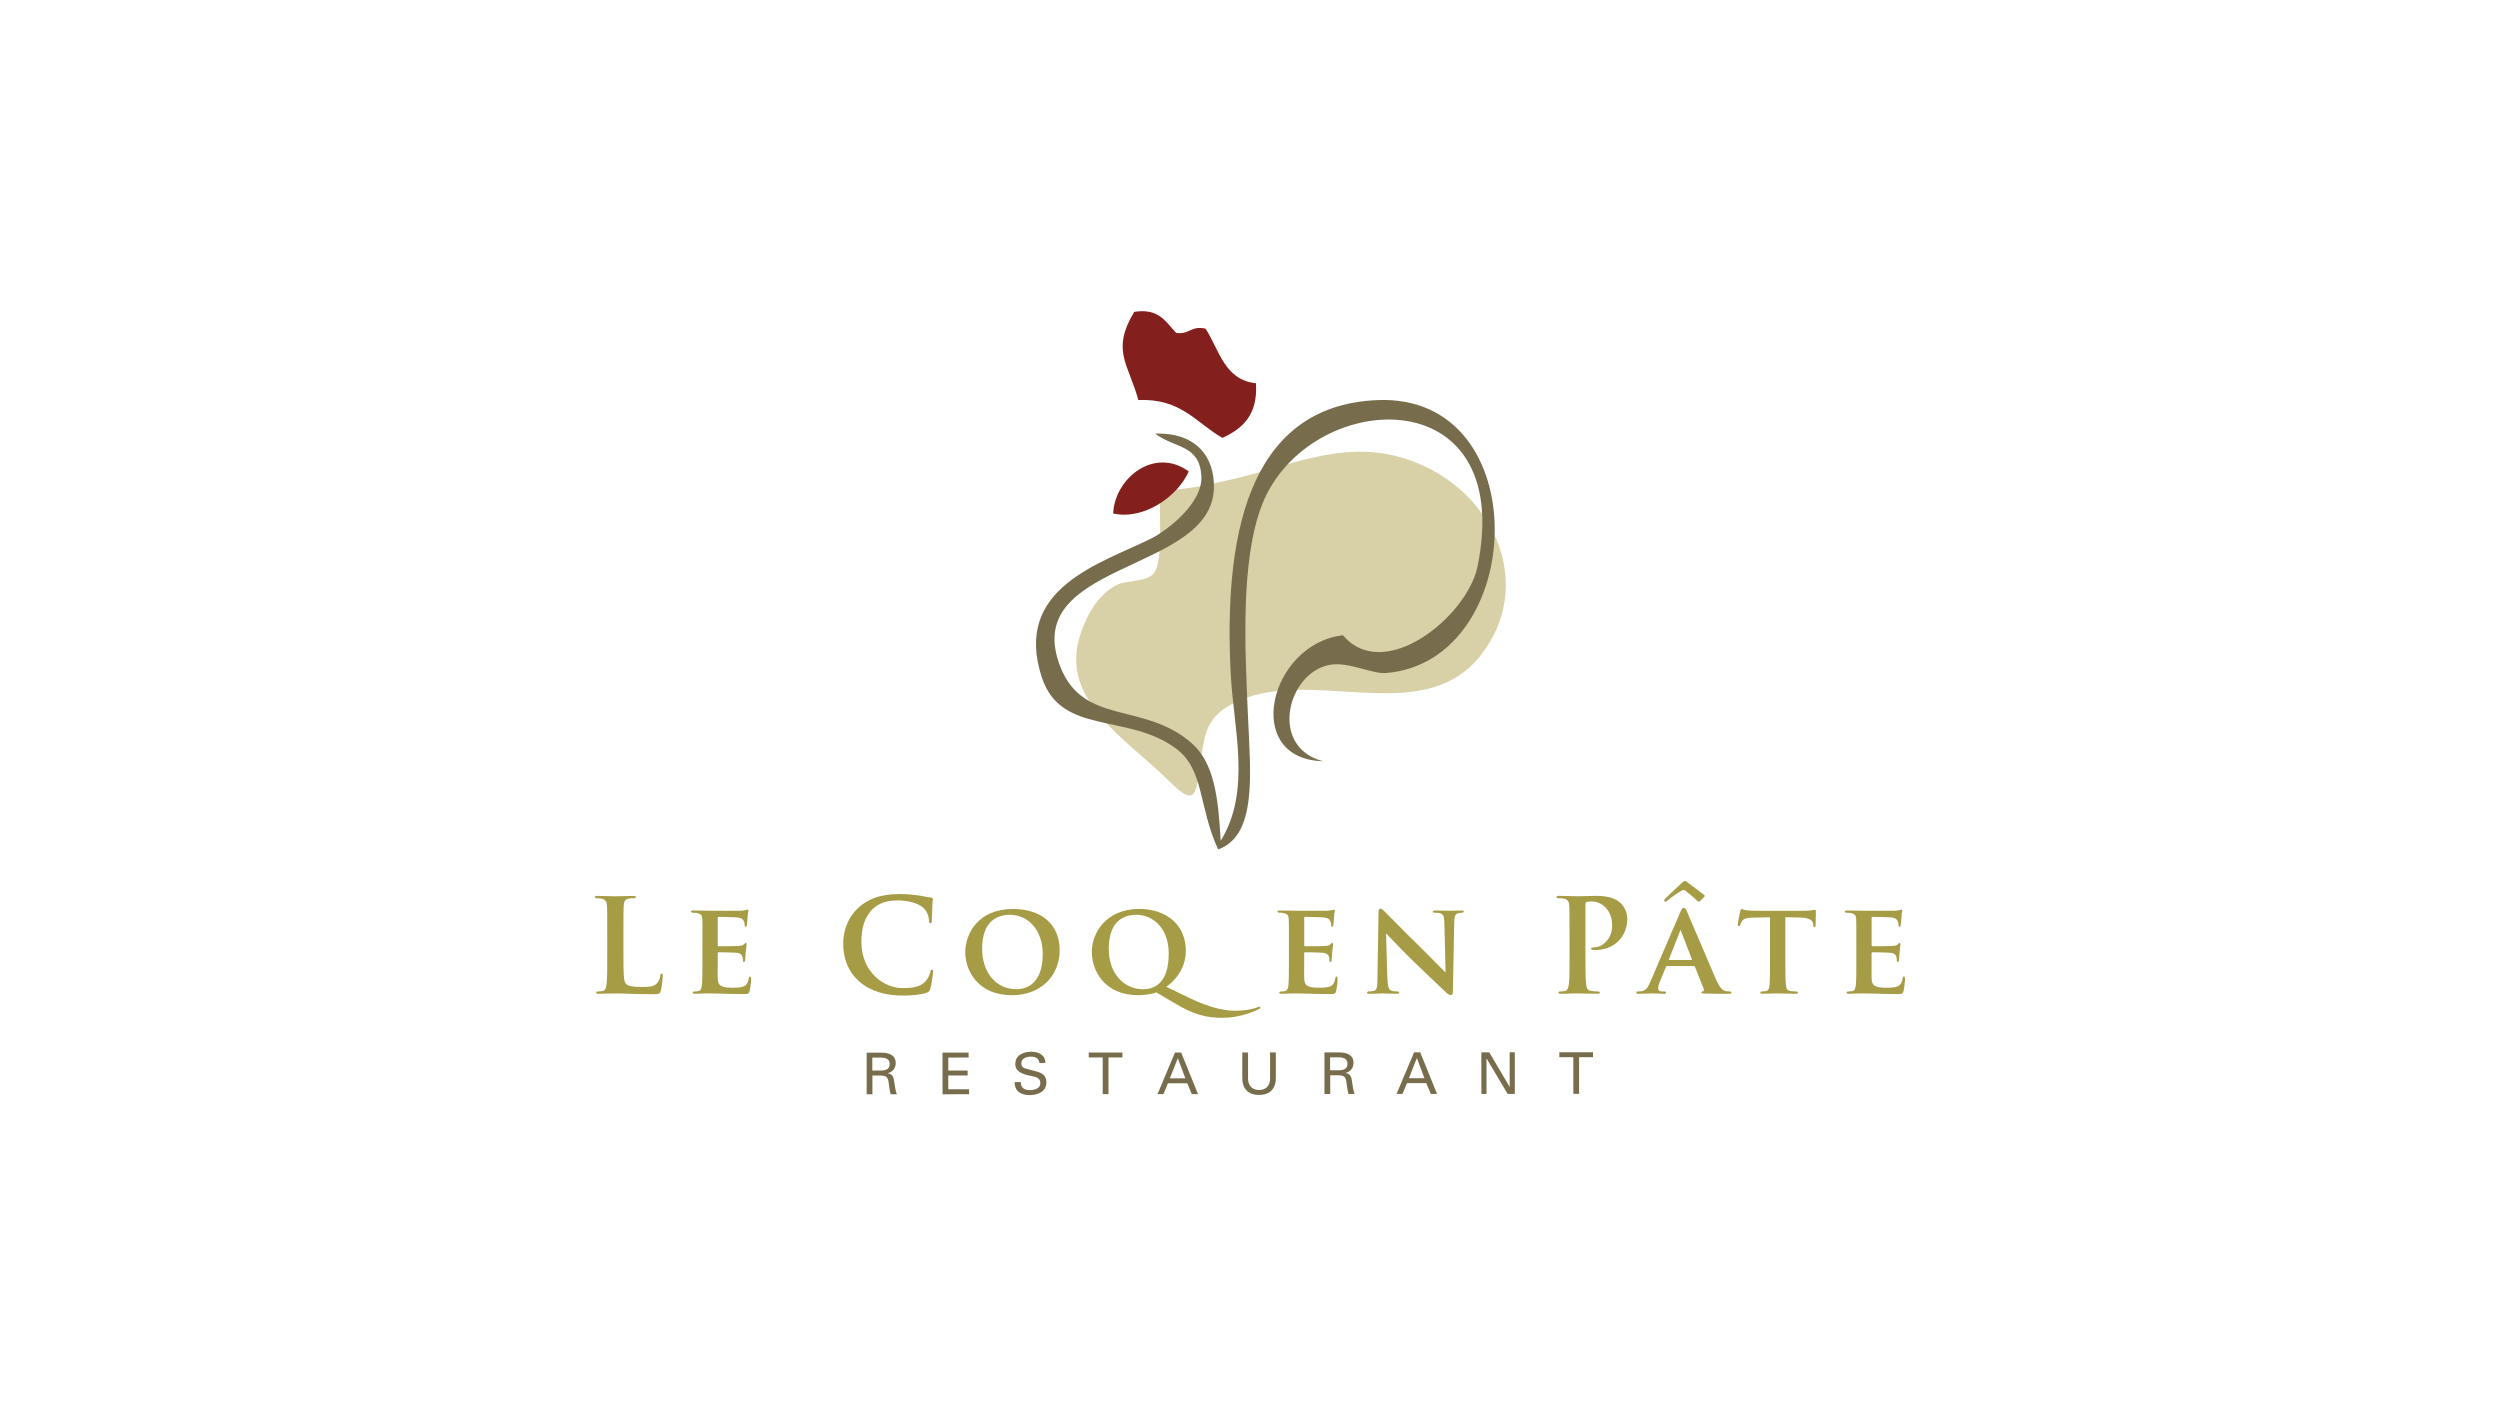 <?xml version="1.0" encoding="UTF-8"?>
<svg id="Calque_1" data-name="Calque 1" xmlns="http://www.w3.org/2000/svg" viewBox="0 0 960 540">
  <defs>
    <style>
      .cls-1 {
        fill: #831f1c;
      }

      .cls-1, .cls-2, .cls-3 {
        fill-rule: evenodd;
      }

      .cls-1, .cls-2, .cls-3, .cls-4, .cls-5 {
        stroke-width: 0px;
      }

      .cls-2, .cls-4 {
        fill: #776d4d;
      }

      .cls-3 {
        fill: #d8d0a6;
      }

      .cls-5 {
        fill: #a79c46;
      }
    </style>
  </defs>
  <path class="cls-3" d="m450.21,189.59c-1.56-.69-2.65-1.2-4.54-.73-.99,6.55,1.44,26.47-2.67,31.35-2.85,3.42-10.63,2.46-14.53,4.59-6.77,3.71-10.64,10.66-13.06,17.19-9.84,26.39,16.24,40.8,33.83,58.25,10.53,10.44,9.95,4.18,12.01-9.16,1.36-8.85,1.87-15.28,11.5-20.54,28.86-15.78,72.24,9.47,95.09-17.99,23.14-27.8,5.38-67.42-30.94-77.2-22.26-6-42.31,3.78-63.19,8.56-6.68,1.54-19.53,4.67-26.31,3.99"/>
  <path class="cls-1" d="m456.48,181.03c-4.37,9.82-17.49,18.79-29.02,16.14.55-13.43,15.72-25.79,29.02-16.14"/>
  <path class="cls-1" d="m435.52,119.76c9.6-1.54,12.17,3.96,16.12,8.06,5.09.78,5.7-2.91,11.29-1.61,5.31,8.13,7.18,19.68,19.35,20.96.81,12.09-5.11,17.46-12.89,20.97-9.94-5.64-15.89-15.29-32.26-14.51-3.87-14.08-10.51-19.01-1.6-33.87"/>
  <path class="cls-2" d="m443.57,166.52c15.77-.53,22.91,8.94,22.57,20.97-.91,32.84-75.04,27.82-58.92,68.66,8.88,22.49,31.91,13.3,50.21,29.06,8.97,7.76,10.39,21.41,11.32,37.66,11.88-19.32,4.91-42.87,3.83-64.43-2.44-49.09,4.83-102.73,56.44-104.81,61.13-2.46,57.69,100.34,3.23,104.81-5.4.44-14.28-4.36-21.4-3.17-16.53,2.75-23.75,31.67-2.79,37.04-31.3-.77-20.68-45.13,7.65-48.37,15.77,18.71,47.78-7.23,51.68-26.48,14.92-73.53-65.4-68.15-82.76-23.64-8.44,21.58-6.49,56.23-5.39,81.7.94,21.22,3.57,45.39-11.48,50.65-7.62-16.48-5.25-30.58-16.13-38.7-18.55-13.82-44.24-4.89-51.59-27.41-11.2-34.25,22.49-43.61,41.93-53.22,5.61-2.77,20.07-13.38,19.35-24.19-.82-12.02-10.07-10.38-17.74-16.12"/>
  <path class="cls-5" d="m239.41,367.19c0,6.37,0,9.8,1.04,10.69.85.75,2.14,1.1,6.02,1.1,2.63,0,4.57-.04,5.81-1.39.6-.65,1.2-2.04,1.29-2.98.05-.45.15-.74.55-.74.35,0,.4.24.4.85,0,.54-.35,4.27-.75,5.71-.29,1.1-.54,1.35-3.13,1.35-3.58,0-6.17-.09-8.4-.15-2.24-.1-4.03-.15-6.07-.15-.54,0-1.64,0-2.83.04-1.15,0-2.44.1-3.43.1-.65,0-1-.15-1-.5,0-.25.2-.4.8-.4.74,0,1.34-.1,1.79-.2,1-.2,1.24-1.29,1.44-2.73.25-2.09.25-6.01.25-10.59v-8.75c0-7.56,0-8.94-.09-10.54-.1-1.69-.5-2.48-2.14-2.84-.4-.09-.99-.15-1.64-.15-.55,0-.85-.09-.85-.45s.35-.44,1.09-.44c2.34,0,5.48.15,6.81.15,1.2,0,4.82-.15,6.76-.15.7,0,1.04.1,1.04.44s-.29.45-.89.45c-.55,0-1.35.05-1.94.15-1.35.25-1.74,1.1-1.84,2.84-.1,1.6-.1,2.98-.1,10.54v8.75Z"/>
  <path class="cls-5" d="m269.74,361.87c0-6.42,0-7.61-.05-8.95-.09-1.44-.49-1.89-1.89-2.29-.35-.1-1.1-.15-1.74-.15-.44,0-.74-.16-.74-.45s.35-.4.99-.4c2.29,0,5.07.09,6.31.09,1.4,0,11.09.05,11.94,0,.79-.05,1.49-.2,1.84-.25.25-.04.5-.2.7-.2.25,0,.3.2.3.4,0,.3-.25.8-.35,2.73-.04.45-.15,2.29-.24,2.79-.05.2-.16.7-.5.7-.3,0-.35-.2-.35-.54,0-.3-.05-1.04-.3-1.54-.35-.75-.7-1.35-2.88-1.54-.75-.09-5.97-.2-6.87-.2-.2,0-.3.15-.3.4v10.44c0,.25.05.45.3.45.99,0,6.66,0,7.66-.1,1.04-.1,1.69-.2,2.09-.65.35-.29.5-.54.7-.54s.35.2.35.45-.1.94-.35,3.08c-.1.85-.2,2.54-.2,2.84,0,.35-.05.95-.45.95-.3,0-.4-.16-.4-.35-.05-.45-.05-.99-.16-1.54-.25-.85-.79-1.48-2.43-1.64-.8-.1-5.77-.2-6.87-.2-.2,0-.25.2-.25.45v3.38c0,1.44-.04,5.02,0,6.26.1,2.89,1.45,3.54,5.92,3.54,1.15,0,2.98-.05,4.13-.55,1.1-.49,1.59-1.39,1.89-3.13.1-.45.2-.65.5-.65.34,0,.4.55.4.99,0,.95-.35,3.83-.6,4.67-.3,1.1-.7,1.1-2.34,1.1-3.29,0-5.92-.05-8.06-.15-2.14-.05-3.79-.1-5.07-.1-.5,0-1.45.05-2.49.05-1.04.05-2.14.1-3.03.1-.55,0-.85-.16-.85-.45,0-.21.15-.45.69-.45.65,0,1.15-.05,1.54-.15.9-.2,1.15-1,1.29-2.24.2-1.79.2-5.12.2-9v-7.46Z"/>
  <path class="cls-5" d="m329.95,376.89c-4.87-4.28-6.17-9.85-6.17-14.67,0-3.38,1.04-9.25,5.82-13.63,3.58-3.28,8.3-5.27,15.71-5.27,3.08,0,4.92.2,7.2.5,1.9.25,3.48.7,4.98.85.54.05.74.29.74.6,0,.4-.15,1-.24,2.73-.1,1.64-.05,4.37-.16,5.37-.04.74-.15,1.14-.6,1.14-.4,0-.5-.4-.5-1.09-.04-1.54-.69-3.29-1.93-4.58-1.65-1.74-5.52-3.08-10.1-3.08-4.32,0-7.16,1.1-9.34,3.08-3.63,3.33-4.58,8.06-4.58,12.89,0,11.83,9,17.7,15.66,17.7,4.42,0,7.11-.5,9.1-2.79.85-.95,1.49-2.39,1.69-3.29.15-.79.25-.99.65-.99.35,0,.45.35.45.74,0,.6-.6,4.92-1.1,6.62-.25.84-.45,1.09-1.29,1.44-1.98.79-5.77,1.14-8.95,1.14-6.81,0-12.52-1.49-17.05-5.42"/>
  <path class="cls-5" d="m370.67,365.6c0-7.21,5.08-16.56,18.35-16.56,11.04,0,17.9,6.11,17.9,15.81s-7.06,17.31-18.35,17.31c-12.73,0-17.91-9.06-17.91-16.56m29.74.79c0-9.35-5.61-15.11-12.68-15.11-4.87,0-10.59,2.58-10.59,13.02,0,8.7,4.98,15.56,13.22,15.56,3.09,0,10.05-1.44,10.05-13.47"/>
  <path class="cls-5" d="m444.02,381.1c-1.6.6-4.63,1.05-6.92,1.05-12.83,0-17.84-9.15-17.84-16.76,0-6.92,5.31-16.36,18.15-16.36,10.49,0,17.95,6.12,17.95,16.01,0,7.46-4.87,12.08-7.5,13.88l8.6,4.17c9.2,4.48,14.91,5.03,17.9,5.03,2.29,0,5.52-.21,8.56-1.35.25-.1.45-.2.65-.2s.4.2.4.4c0,.25-.25.4-.54.54-2.64,1.24-7.71,3.33-14.02,3.33-6.71,0-11.33-1.44-18.54-5.71l-6.81-4.04Zm4.77-14.91c0-10.09-6.37-14.91-12.38-14.91s-10.64,3.48-10.64,13.13,6.06,15.46,13.13,15.46c3.53,0,9.89-1.45,9.89-13.68"/>
  <path class="cls-5" d="m494.94,361.87c0-6.42,0-7.61-.05-8.95-.09-1.44-.49-1.89-1.89-2.29-.35-.1-1.1-.15-1.73-.15-.46,0-.75-.16-.75-.45s.35-.4.99-.4c2.29,0,5.07.09,6.31.09,1.4,0,11.09.05,11.94,0,.79-.05,1.49-.2,1.85-.25.24-.04.49-.2.69-.2.25,0,.3.2.3.4,0,.3-.25.8-.35,2.73-.04.45-.15,2.29-.24,2.79-.05.2-.16.7-.5.7-.3,0-.35-.2-.35-.54,0-.3-.05-1.04-.29-1.54-.35-.75-.7-1.35-2.89-1.54-.74-.09-5.96-.2-6.86-.2-.2,0-.3.15-.3.4v10.44c0,.25.05.45.3.45.99,0,6.66,0,7.66-.1,1.04-.1,1.69-.2,2.09-.65.35-.29.5-.54.7-.54s.35.2.35.45-.1.94-.35,3.08c-.1.85-.2,2.54-.2,2.84,0,.35-.05.95-.46.95-.29,0-.39-.16-.39-.35-.05-.45-.05-.99-.16-1.54-.25-.85-.79-1.48-2.43-1.64-.79-.1-5.77-.2-6.87-.2-.2,0-.25.2-.25.45v3.38c0,1.44-.05,5.02,0,6.26.1,2.89,1.45,3.54,5.93,3.54,1.14,0,2.98-.05,4.12-.55,1.1-.49,1.59-1.39,1.89-3.13.1-.45.2-.65.49-.65.35,0,.41.55.41.99,0,.95-.35,3.83-.6,4.67-.29,1.1-.69,1.1-2.34,1.1-3.28,0-5.91-.05-8.05-.15-2.14-.05-3.78-.1-5.07-.1-.5,0-1.44.05-2.49.05-1.04.05-2.14.1-3.03.1-.55,0-.85-.16-.85-.45,0-.21.15-.45.69-.45.65,0,1.15-.05,1.54-.15.9-.2,1.15-1,1.29-2.24.2-1.79.2-5.12.2-9v-7.46Z"/>
  <path class="cls-5" d="m532.78,375.84c.1,3.29.65,4.28,1.49,4.57.74.25,1.59.3,2.29.3.5,0,.74.2.74.45,0,.35-.4.45-.99.45-2.83,0-4.87-.15-5.67-.15-.4,0-2.48.15-4.73.15-.6,0-.99-.05-.99-.45,0-.25.3-.45.7-.45.6,0,1.39-.05,1.98-.2,1.15-.29,1.29-1.44,1.35-5.12l.4-25.06c0-.84.29-1.43.75-1.43.54,0,1.14.64,1.88,1.39.55.54,7.12,7.26,13.48,13.47,2.98,2.94,8.8,8.9,9.44,9.5h.2l-.45-18.79c-.04-2.59-.44-3.33-1.48-3.73-.66-.25-1.69-.25-2.29-.25-.55,0-.71-.2-.71-.45,0-.35.46-.4,1.1-.4,2.29,0,4.62.09,5.56.09.5,0,2.14-.09,4.28-.09.6,0,.99.05.99.4,0,.25-.25.45-.74.45-.45,0-.79,0-1.35.15-1.19.35-1.54,1.1-1.59,3.48l-.5,26.65c0,.94-.34,1.35-.7,1.35-.74,0-1.34-.45-1.79-.9-2.74-2.54-8.21-7.76-12.78-12.19-4.77-4.57-9.39-9.69-10.25-10.44h-.15l.5,17.25Z"/>
  <path class="cls-5" d="m602.69,358.44c0-7.56,0-8.95-.09-10.54-.1-1.69-.5-2.49-2.14-2.84-.41-.1-1.24-.15-1.94-.15-.55,0-.85-.1-.85-.45s.35-.45,1.09-.45c2.64,0,5.78.15,7.17.15,2.04,0,4.92-.15,7.21-.15,6.21,0,8.45,2.09,9.25,2.84,1.1,1.04,2.48,3.28,2.48,5.92,0,7.06-5.17,12.03-12.23,12.03-.25,0-.79,0-1.04-.05-.25-.05-.6-.09-.6-.45,0-.4.34-.54,1.39-.54,2.79,0,6.67-3.14,6.67-8.21,0-1.64-.16-4.97-2.94-7.45-1.79-1.64-3.82-1.94-4.97-1.94-.74,0-1.49.05-1.94.2-.25.1-.4.4-.4.95v19.89c0,4.57,0,8.5.25,10.63.15,1.4.45,2.49,1.94,2.69.69.1,1.79.2,2.54.2.54,0,.79.15.79.4,0,.35-.4.49-.95.49-3.28,0-6.41-.15-7.7-.15-1.14,0-4.28.15-6.26.15-.66,0-1-.15-1-.49,0-.25.2-.4.8-.4.74,0,1.34-.1,1.79-.2.99-.2,1.24-1.29,1.44-2.73.25-2.1.25-6.02.25-10.59v-8.75Z"/>
  <path class="cls-5" d="m640.13,370.97c-.25,0-.3.05-.4.3l-2.34,5.67c-.45,1.04-.65,2.09-.65,2.59,0,.74.4,1.19,1.74,1.19h.65c.54,0,.65.2.65.45,0,.35-.25.45-.7.45-1.44,0-3.48-.16-4.87-.16-.45,0-2.79.16-5.07.16-.54,0-.79-.1-.79-.45,0-.25.15-.45.49-.45.41,0,.9-.05,1.29-.05,1.99-.29,2.73-1.6,3.63-3.73l11.44-26.61c.49-1.19.85-1.69,1.29-1.69.65,0,.85.41,1.29,1.35,1.04,2.34,8.36,19.64,11.14,26.06,1.68,3.83,2.93,4.37,3.73,4.52.64.1,1.15.16,1.64.16.4,0,.6.15.6.45,0,.35-.25.45-1.89.45-1.54,0-4.73,0-8.4-.1-.79-.05-1.29-.05-1.29-.35,0-.25.1-.4.54-.45.3-.05.6-.45.41-.95l-3.38-8.5c-.1-.25-.26-.3-.46-.3h-10.29Zm7.86-32.17c.4.35,5.17,3.92,5.92,4.48.54.4.7.54.7.7,0,.15-.1.35-.25.49l-1.44,1.44c-.2.2-.41.35-.65.35-.2,0-.35-.16-.75-.55-.9-.94-3.88-3.33-4.37-3.67-.25-.21-.45-.3-.65-.3s-.45.09-.74.25c-1.4.79-3.79,2.39-5.28,3.67-.49.45-.74.6-.99.6s-.45-.21-.45-.5c0-.2.2-.45.45-.75.54-.6,5.86-5.56,6.56-6.16.5-.45.75-.6,1.04-.6.15,0,.35.16.9.55m1.49,29.83c.2,0,.25-.1.2-.25l-4.13-10.74c-.05-.16-.1-.4-.2-.4-.15,0-.2.24-.25.4l-4.22,10.69c-.1.2,0,.3.15.3h8.45Z"/>
  <path class="cls-5" d="m679.71,352.22l-6.51.15c-2.54.05-3.58.35-4.23,1.29-.45.6-.65,1.15-.74,1.44-.1.35-.21.55-.5.55s-.41-.25-.41-.7c0-.69.85-4.77.95-5.12.1-.54.25-.79.5-.79.35,0,.79.34,1.89.5,1.29.15,2.93.2,4.37.2h17.75c1.4,0,2.34-.1,2.99-.2.69-.1,1.03-.2,1.19-.2.29,0,.34.24.34.89,0,.9-.1,4.04-.1,5.12-.04.45-.15.7-.4.7-.35,0-.44-.2-.49-.85l-.05-.45c-.1-1.1-1.24-2.39-5.18-2.43l-5.51-.1v17.1c0,3.88.04,7.21.24,9.05.16,1.2.4,1.99,1.69,2.19.6.1,1.6.15,2.24.15.49,0,.7.25.7.45,0,.3-.35.45-.85.45-2.88,0-5.81-.15-7.06-.15-1,0-3.98.15-5.72.15-.55,0-.85-.15-.85-.45,0-.2.15-.45.69-.45.65,0,1.2-.04,1.54-.15.9-.2,1.15-.99,1.29-2.23.2-1.79.2-5.12.2-9v-17.1Z"/>
  <path class="cls-5" d="m712.83,361.87c0-6.42,0-7.61-.05-8.95-.1-1.44-.5-1.89-1.89-2.29-.35-.1-1.1-.15-1.74-.15-.45,0-.74-.16-.74-.45s.35-.4.99-.4c2.29,0,5.07.09,6.31.09,1.39,0,11.09.05,11.94,0,.79-.05,1.49-.2,1.84-.25.25-.04.5-.2.7-.2.24,0,.29.2.29.4,0,.3-.25.8-.34,2.73-.05.45-.15,2.29-.25,2.79-.05.2-.15.7-.5.7-.29,0-.35-.2-.35-.54,0-.3-.05-1.04-.29-1.54-.35-.75-.7-1.35-2.89-1.54-.75-.09-5.97-.2-6.86-.2-.2,0-.3.15-.3.4v10.44c0,.25.05.45.3.45.99,0,6.66,0,7.66-.1,1.03-.1,1.69-.2,2.09-.65.35-.29.49-.54.69-.54s.35.2.35.45-.1.94-.35,3.08c-.09.85-.2,2.54-.2,2.84,0,.35-.04.95-.45.95-.29,0-.39-.16-.39-.35-.05-.45-.05-.99-.16-1.54-.25-.85-.8-1.48-2.43-1.64-.8-.1-5.78-.2-6.87-.2-.2,0-.25.2-.25.45v3.38c0,1.44-.05,5.02,0,6.26.1,2.89,1.44,3.54,5.92,3.54,1.15,0,2.98-.05,4.13-.55,1.09-.49,1.59-1.39,1.89-3.13.1-.45.2-.65.49-.65.35,0,.41.55.41.99,0,.95-.35,3.83-.6,4.67-.29,1.1-.7,1.1-2.34,1.1-3.28,0-5.92-.05-8.05-.15-2.14-.05-3.79-.1-5.07-.1-.51,0-1.45.05-2.49.05-1.04.05-2.14.1-3.04.1-.54,0-.85-.16-.85-.45,0-.21.16-.45.7-.45.65,0,1.15-.05,1.54-.15.89-.2,1.14-1,1.29-2.24.21-1.79.21-5.12.21-9v-7.46Z"/>
  <path class="cls-4" d="m335.01,412.99v7.21s-2.21,0-2.21,0v-15.98s5.7,0,5.7,0c2.68,0,5.45.84,5.45,4,0,1.93-1.15,3.42-3.01,3.86v.04c1.92.47,2.19,1.48,2.44,3.28.24,1.6.42,3.29,1,4.8h-2.37c-.2-.95-.47-1.99-.58-2.94-.18-1.44-.18-2.74-.91-3.54-.65-.73-1.54-.66-2.41-.72h-3.1Zm-.04-1.91h3.66c2.45-.11,3-1.22,3-2.48s-.55-2.36-3.01-2.48h-3.65v4.96Z"/>
  <polygon class="cls-4" points="361.93 420.19 361.92 404.2 371.94 404.2 371.95 406.1 364.14 406.11 364.14 411.09 371.57 411.08 371.57 412.98 364.14 412.99 364.14 418.28 372.13 418.27 372.13 420.18 361.93 420.19"/>
  <path class="cls-4" d="m391.97,415.5c.04,2.26,1.35,3.1,3.5,3.1,1.81,0,4.03-.53,4.03-2.77,0-1.55-1.29-2.19-2.61-2.46-2.64-.57-7.02-1.17-7.02-4.75,0-3.48,3.16-4.76,6.15-4.76,2.73,0,5.4,1.22,5.41,4.31h-2.33c-.09-1.79-1.6-2.41-3.19-2.41s-3.72.57-3.72,2.48,1.29,1.93,2.68,2.37c2.94.95,6.95.95,6.95,4.98,0,3.63-3.25,4.92-6.48,4.92s-5.79-1.41-5.7-5h2.33Z"/>
  <polygon class="cls-4" points="423.44 406.07 418.08 406.07 418.08 404.17 431.01 404.17 431.01 406.06 425.65 406.07 425.66 420.15 423.45 420.15 423.44 406.07"/>
  <path class="cls-4" d="m444.48,420.14l6.72-15.98h2.37l6.47,15.98h-2.41l-1.72-4.17h-7.42s-1.72,4.17-1.72,4.17h-2.28Zm4.75-6.06h5.95s-2.9-7.73-2.9-7.73l-3.05,7.73Z"/>
  <path class="cls-4" d="m489.92,413.78c.07,4.11-2.1,6.67-6.44,6.67s-6.5-2.54-6.44-6.66v-9.65s2.21,0,2.21,0v10.18c.08,2.74,1.72,4.23,4.23,4.23s4.17-1.48,4.23-4.23v-10.19h2.21v9.65Z"/>
  <path class="cls-4" d="m510.81,412.89v7.21h-2.22s0-15.97,0-15.97h5.71c2.68,0,5.45.83,5.45,3.99,0,1.93-1.15,3.42-3.01,3.86v.04c1.93.47,2.19,1.48,2.44,3.28.24,1.6.42,3.3.99,4.8h-2.36c-.2-.95-.47-1.99-.58-2.94-.18-1.44-.18-2.74-.91-3.54-.65-.72-1.53-.66-2.41-.72h-3.1Zm-.05-1.91h3.66c2.45-.11,3.01-1.22,3-2.48,0-1.26-.55-2.36-3.01-2.48h-3.65v4.96Z"/>
  <path class="cls-4" d="m536.27,420.08l6.73-15.98h2.36l6.47,15.97h-2.41s-1.73-4.16-1.73-4.16h-7.41s-1.72,4.17-1.72,4.17h-2.29Zm4.76-6.06h5.95l-2.9-7.73-3.05,7.73Z"/>
  <polygon class="cls-4" points="581.68 404.08 581.69 420.06 578.94 420.06 570.86 406.5 570.82 406.5 570.82 420.07 568.85 420.07 568.84 404.09 571.88 404.09 579.67 417.3 579.72 417.3 579.71 404.08 581.68 404.08"/>
  <polygon class="cls-4" points="604.15 405.97 598.79 405.97 598.79 404.07 611.71 404.07 611.72 405.96 606.37 405.97 606.37 420.05 604.16 420.05 604.15 405.97"/>
</svg>